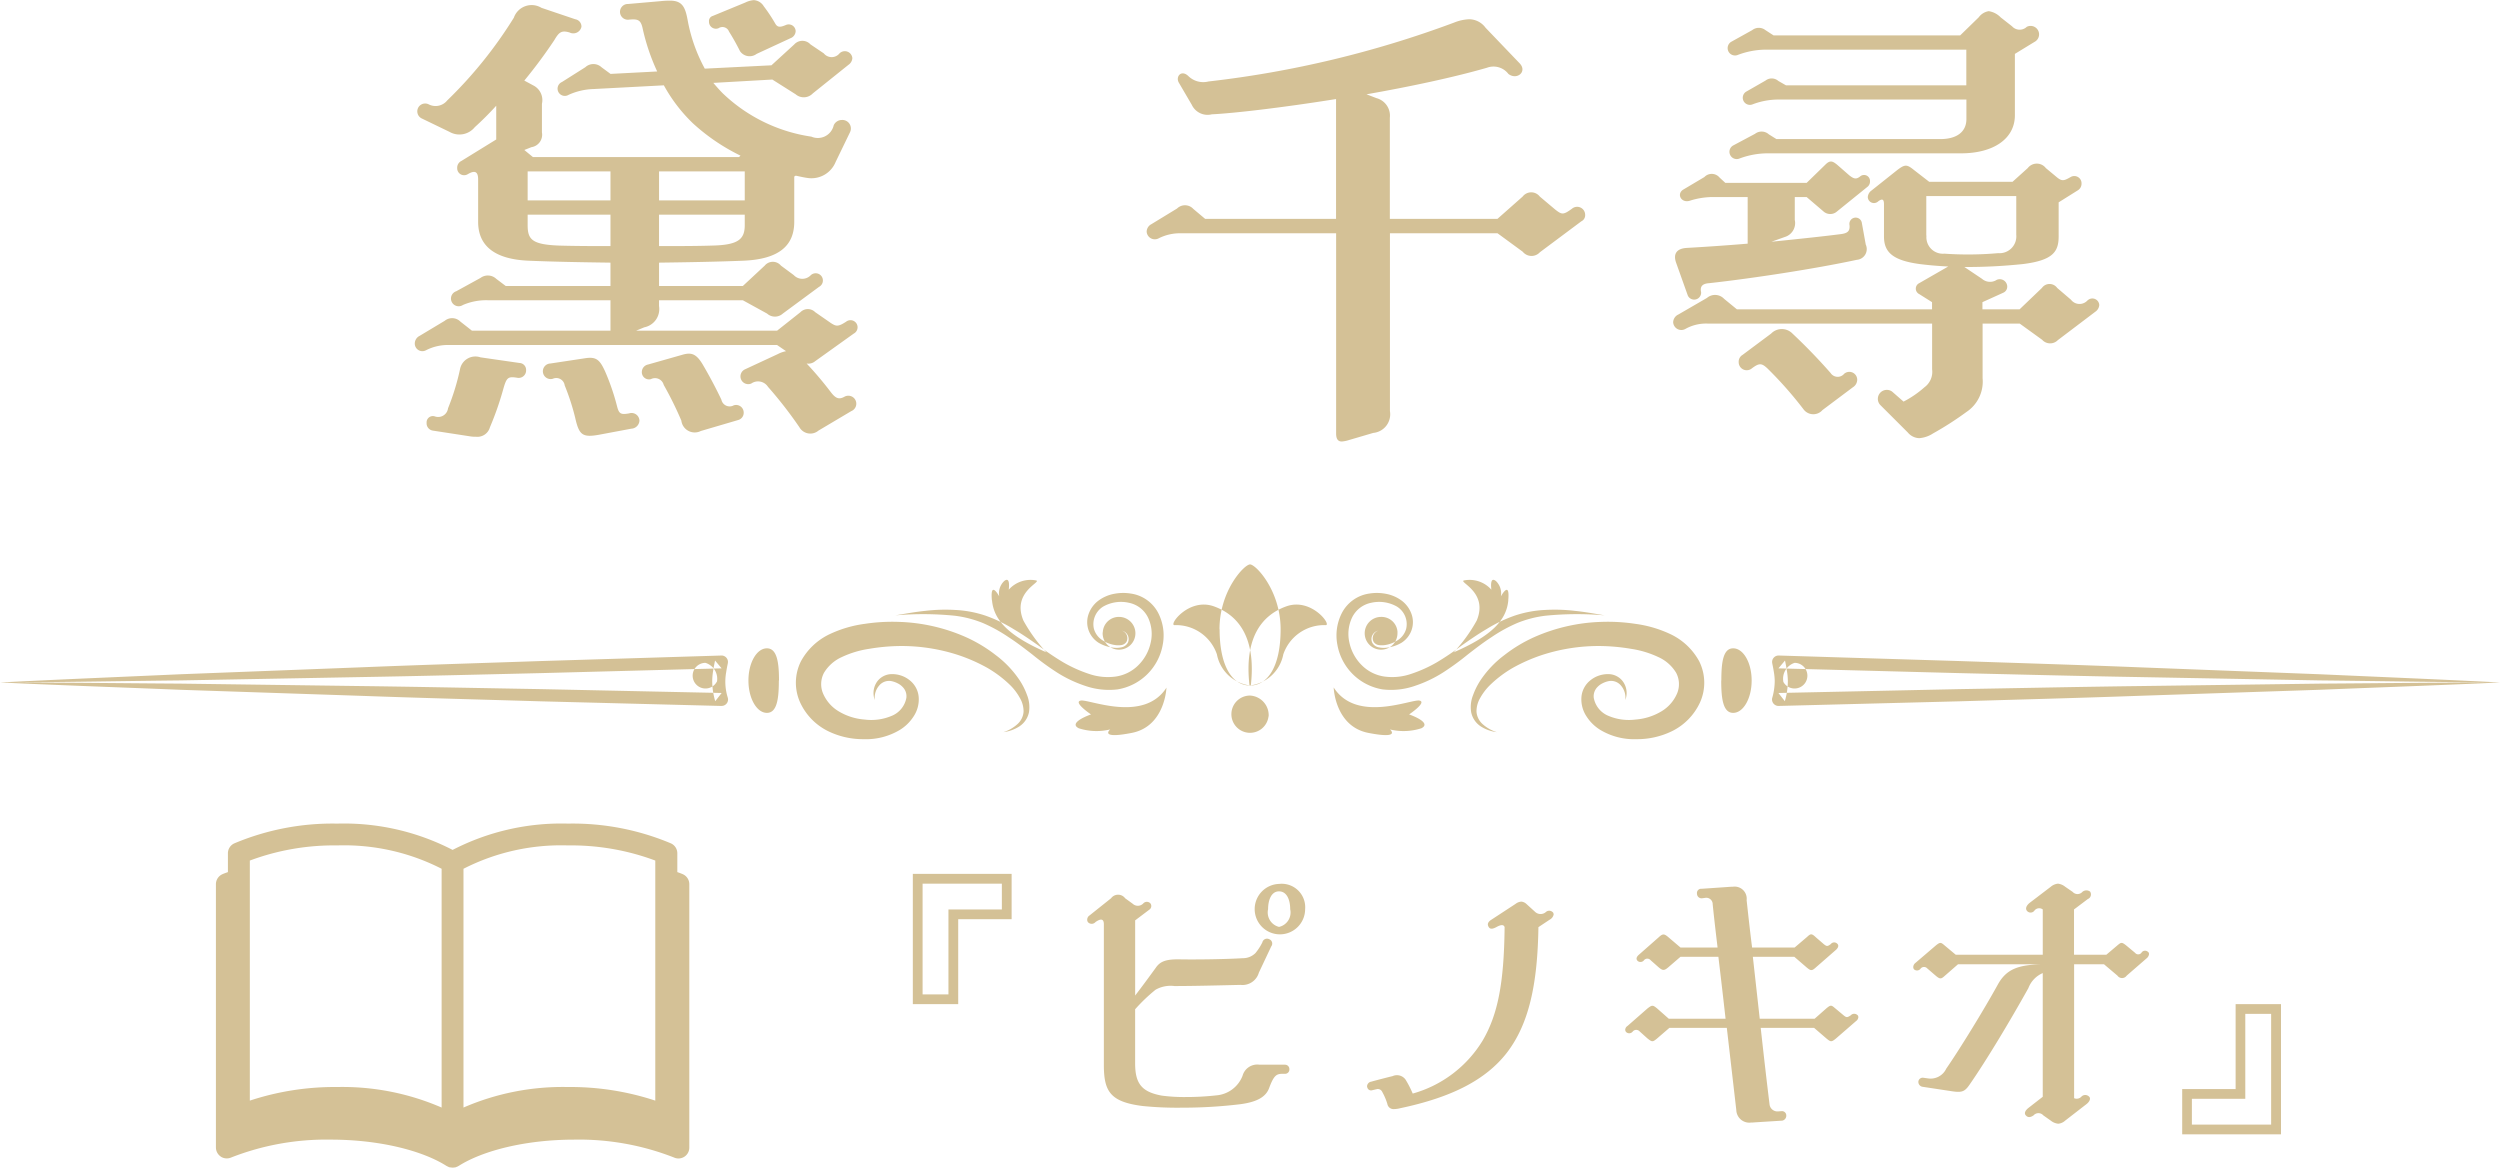 <svg id="chara10-name.svg" xmlns="http://www.w3.org/2000/svg" width="194.844" height="91"><path id="シェイプ_2_のコピー_9" data-name="シェイプ 2 のコピー 9" d="M701.952 3328.93c-.409.22-.668.14-1.076-.41a27.851 27.851 0 00-1.855-2.19.815.815 0 00.667-.18l3.006-2.15a.558.558 0 00.3-.49.552.552 0 00-.89-.44c-.631.41-.779.37-1.187.11l-1.225-.85a.809.809 0 00-1.15 0l-1.818 1.44h-10.985l.63-.26a1.45 1.45 0 001.15-1.66v-.45h6.53l1.892 1.04a.911.911 0 001.225 0l2.819-2.08a.562.562 0 10-.63-.92.915.915 0 01-1.336 0l-1-.74a.819.819 0 00-1.261 0l-1.707 1.59h-6.53v-1.82c2.3-.03 4.527-.07 6.53-.15 2.931-.11 4.007-1.26 4.007-3.03v-3.53l.111-.07c.334.07.668.15 1 .19a2.035 2.035 0 002.115-1.26l1.113-2.3a.665.665 0 00-.631-.97.7.7 0 00-.631.41 1.269 1.269 0 01-1.743.89 12.64 12.64 0 01-6.9-3.37c-.26-.26-.52-.56-.742-.82l4.6-.26 1.818 1.15a.97.97 0 001.336-.07l2.782-2.23a.685.685 0 00.3-.52.588.588 0 00-1-.37.787.787 0 01-1.225 0l-1.039-.7a.853.853 0 00-1.261 0l-1.781 1.63-5.194.26a12.594 12.594 0 01-1.336-3.78c-.185-1-.408-1.52-1.372-1.52a6.594 6.594 0 00-.742.04l-2.523.22a.614.614 0 10.074 1.22c.742-.07.928.04 1.076.78a16.188 16.188 0 001.113 3.26l-3.636.19-.705-.52a.927.927 0 00-1.261 0l-1.818 1.15a.565.565 0 10.519 1 5.048 5.048 0 011.929-.45l5.491-.29a12.322 12.322 0 002.264 2.96 15.578 15.578 0 003.71 2.52l-.112.11h-16.069l-.668-.55.556-.22a.98.98 0 00.817-1.15v-2.23a1.28 1.28 0 00-.631-1.41l-.742-.4a38.714 38.714 0 002.337-3.15c.371-.63.557-.78 1.187-.6a.648.648 0 00.928-.44.573.573 0 00-.482-.59l-2.635-.89a1.469 1.469 0 00-2.151.77 33.614 33.614 0 01-5.195 6.45 1.164 1.164 0 01-1.446.3.613.613 0 10-.52 1.11l2.152 1.04a1.543 1.543 0 001.966-.37 23.44 23.44 0 001.67-1.67v2.63l-2.708 1.67a.583.583 0 00-.334.56.539.539 0 00.816.48c.556-.33.816-.22.816.41v3.3c0 1.74 1.113 2.92 3.97 3.03 1.892.08 4.081.12 6.344.15v1.82h-8.162l-.742-.56a.958.958 0 00-1.224-.07l-1.893 1.04a.6.6 0 10.52 1.07 4.567 4.567 0 011.929-.37h9.572v2.37h-10.8l-.891-.7a.912.912 0 00-1.224-.07l-1.966 1.18a.673.673 0 00-.371.59.593.593 0 00.89.52 3.727 3.727 0 011.818-.4h25.529l.7.48a2.345 2.345 0 00-.63.22l-2.56 1.19a.605.605 0 00.482 1.11.92.92 0 011.3.26 32.21 32.21 0 012.449 3.15.981.981 0 001.484.26l2.56-1.52a.622.622 0 10-.553-1.11zm-9.795-28.73a.546.546 0 01.816.26c.3.48.557.93.853 1.52a.906.906 0 001.3.22l2.634-1.22a.614.614 0 00.408-.56.543.543 0 00-.742-.48c-.445.19-.668.22-.853-.11a12.561 12.561 0 00-.89-1.34.976.976 0 00-.78-.48 1.869 1.869 0 00-.667.19l-2.523 1.04a.412.412 0 00-.3.44.542.542 0 00.744.52zm-8.422 11.16v2.26h-6.455v-2.26h6.455zm3.784 0h6.681v2.26h-6.679v-2.26zm-7.791 5.78c-2.115-.08-2.448-.48-2.448-1.59v-.82h6.455v2.45c-1.187 0-2.671 0-4.007-.04zm11.91 0c-1.188.04-2.635.04-4.119.04v-2.45h6.681v.82c0 1.11-.522 1.55-2.562 1.59zm1.706 12.45a.656.656 0 01-.964-.44c-.371-.78-.854-1.71-1.373-2.6-.52-.92-.891-1.11-1.6-.92l-2.745.78a.6.6 0 00-.482.55.561.561 0 00.705.59.7.7 0 011 .45 27.658 27.658 0 011.373 2.78 1.051 1.051 0 001.521.81l2.894-.85a.583.583 0 00.445-.59.593.593 0 00-.774-.56zm-16.7-3.3l-3.042-.44a1.22 1.22 0 00-1.6.96 18.393 18.393 0 01-.927 3.01.776.776 0 01-1.039.63.489.489 0 00-.631.51.571.571 0 00.482.6l2.857.44a2.625 2.625 0 00.52.04 1.01 1.01 0 001.076-.74 23.84 23.84 0 001.038-2.97c.26-.92.371-1 1.076-.89a.58.58 0 00.705-.59.537.537 0 00-.51-.56zm8.533 3.93c-.631.11-.779.04-.928-.55a17.843 17.843 0 00-.927-2.71c-.408-.89-.668-1.18-1.558-1.04l-2.709.41a.607.607 0 10.186 1.19.663.663 0 01.927.52 17.98 17.98 0 01.817 2.52c.3 1.33.556 1.55 1.818 1.33l2.56-.48a.663.663 0 00.63-.63.615.615 0 00-.811-.56zm73.474-15.94c-.668.49-.779.45-1.3.04l-1.187-1a.84.84 0 00-1.336 0l-1.966 1.74h-8.385v-7.89a1.413 1.413 0 00-1.039-1.52l-.779-.3c3.339-.59 6.716-1.3 9.387-2.07a1.458 1.458 0 011.669.48c.668.52 1.522-.19.854-.85l-2.634-2.75a1.6 1.6 0 00-1.262-.66 3.5 3.5 0 00-1.187.26 80.96 80.96 0 01-19.144 4.59 1.661 1.661 0 01-1.558-.41c-.557-.55-1.039.04-.742.52l1 1.71a1.358 1.358 0 001.559.74c1.706-.08 5.49-.52 9.683-1.19v9.34h-10.2l-.927-.78a.879.879 0 00-1.262-.03l-2 1.22a.673.673 0 00-.371.59.636.636 0 00.927.52 3.679 3.679 0 011.707-.4h12.132v15.6c0 .44.148.63.445.63a2.441 2.441 0 00.408-.07l2.041-.6a1.456 1.456 0 001.3-1.7v-13.86h8.385l1.966 1.44a.88.88 0 001.336.04l3.228-2.41a.525.525 0 00.3-.52.624.624 0 00-1.043-.45zm12.947-12a6.269 6.269 0 012.114-.41h15.694v2.78H775.35l-.594-.34a.784.784 0 00-1-.03l-1.484.85a.556.556 0 00.483 1 5.657 5.657 0 012.152-.37h14.506v1.52c0 .96-.7 1.56-2.041 1.56h-12.764l-.594-.37a.839.839 0 00-1.076-.04l-1.669.89a.566.566 0 00.445 1.04 6.294 6.294 0 012.263-.41H789c2.486 0 4.192-1.11 4.192-2.97v-4.78l1.521-.93a.66.66 0 10-.593-1.18.8.8 0 01-1.15-.04l-.891-.7a1.634 1.634 0 00-.927-.48 1.2 1.2 0 00-.779.48l-1.447 1.41h-14.541l-.631-.41a.837.837 0 00-1.038 0l-1.6.89a.574.574 0 00.484 1.04zm-3.9 18.75a.544.544 0 001.039-.26c-.111-.48.148-.67.631-.7 3.339-.37 8.2-1.11 11.5-1.82a.839.839 0 00.7-1.19l-.3-1.66a.489.489 0 10-.965.15c.037.44-.111.63-.705.7-1.15.15-3.19.37-5.379.59l1.039-.37a1.13 1.13 0 00.779-1.33v-1.78h.927l1.3 1.11a.794.794 0 001.076 0l2.337-1.89a.529.529 0 00.223-.45.466.466 0 00-.78-.37c-.3.23-.482.19-.853-.11l-.927-.81c-.371-.3-.557-.37-.928 0l-1.447 1.41h-6.344l-.445-.41a.793.793 0 00-1.187-.04l-1.633.97c-.556.33-.185 1.07.482.88a5.971 5.971 0 012.041-.29h2.486v3.63c-1.781.15-3.488.26-4.712.33-.853.04-1.113.49-.853 1.19zm31.165.37a.837.837 0 01-1.3-.04l-1.076-.92a.727.727 0 00-1.187 0l-1.744 1.67h-2.894v-.56l1.633-.74a.511.511 0 00.3-.48.583.583 0 00-.817-.52.954.954 0 01-1.15-.08l-1.372-.92a42.18 42.18 0 004.563-.23c2.337-.29 2.783-.96 2.783-2.15v-2.66l1.484-.93a.6.6 0 00.3-.52.565.565 0 00-.853-.52c-.519.3-.668.33-1.039.04l-.89-.74a.887.887 0 00-1.41 0l-1.187 1.07h-6.493l-1.187-.92c-.557-.45-.705-.45-1.3 0l-2 1.59a.685.685 0 00-.3.52.481.481 0 00.816.33c.3-.22.446-.18.446.22v2.52c0 1.19.63 1.86 2.782 2.15.631.08 1.373.15 2.226.19l-2.263 1.3a.473.473 0 000 .85l1 .63v.56h-15.206l-1-.82a.97.97 0 00-1.336-.07l-2.226 1.29a.694.694 0 00-.408.6.639.639 0 00.964.52 3.291 3.291 0 011.744-.41h17.474v3.56a1.488 1.488 0 01-.594 1.4 7.919 7.919 0 01-1.632 1.12l-.891-.78a.7.7 0 00-.927 1.04l2.152 2.15a1.207 1.207 0 00.89.44 2.293 2.293 0 001.076-.37 25.2 25.2 0 002.6-1.67 2.842 2.842 0 001.261-2.63v-4.26h2.894l1.744 1.26a.837.837 0 001.224.03l2.931-2.22a.69.69 0 00.3-.52.538.538 0 00-.896-.37zm-12.577-5.04v-3.08h7.012v3.01a1.312 1.312 0 01-1.41 1.44 26.683 26.683 0 01-4.193.04 1.285 1.285 0 01-1.395-1.41zm-6.382 10.75a.66.66 0 01-1.076-.04 44.6 44.6 0 00-2.968-3.07 1.161 1.161 0 00-1.669 0l-2.226 1.66a.616.616 0 00-.3.56.626.626 0 001.039.48c.556-.41.742-.41 1.187 0a30.141 30.141 0 012.819 3.19.948.948 0 001.485.07l2.374-1.78a.7.7 0 00.334-.59.614.614 0 00-.99-.48zm-69.068 42.53h4.163v-3.53h-7.7v10.15h3.537v-6.62zm-2.776 5.86v-8.63h6.178v2.01h-4.163v6.62h-2.015zm27.778-8.61a1.966 1.966 0 102.037 1.97 1.83 1.83 0 00-2.028-1.97zm0 3.35a1.158 1.158 0 01-.85-1.38c0-.74.268-1.39.85-1.39.605 0 .873.65.873 1.39a1.153 1.153 0 01-.864 1.38zm.47 10.74h-1.992a1.19 1.19 0 00-1.32.87 2.4 2.4 0 01-2.037 1.52 21.355 21.355 0 01-2.395.13 13.065 13.065 0 01-1.858-.11c-1.611-.29-2.081-.98-2.081-2.53v-4.2a13.242 13.242 0 011.589-1.52 2.372 2.372 0 011.477-.29c1.477 0 3.4-.05 5.148-.09a1.328 1.328 0 001.432-.96l.963-2.04a.362.362 0 00-.157-.56.373.373 0 00-.537.25 4.319 4.319 0 01-.537.83 1.383 1.383 0 01-.985.4c-1.522.09-3.827.11-4.879.09s-1.545.13-1.9.65c-.582.8-1.074 1.47-1.611 2.17v-5.86l1.1-.83a.341.341 0 00.089-.49.375.375 0 00-.537-.02.586.586 0 01-.851.04l-.581-.42a.681.681 0 00-1.1 0l-1.679 1.34a.39.39 0 00-.179.33.293.293 0 00.067.2.392.392 0 00.582-.02c.291-.2.649-.36.649.18V3381c0 2.06.493 2.88 3.022 3.2a26.918 26.918 0 003.066.13 37.555 37.555 0 004.544-.27c1.365-.18 1.992-.6 2.238-1.23.38-1.03.582-1.14 1.074-1.14h.179a.333.333 0 00.336-.36.341.341 0 00-.33-.35zm20.869-11.88a.384.384 0 00-.537-.02.626.626 0 01-.851-.02l-.671-.61a.662.662 0 00-.4-.18.841.841 0 00-.448.18l-1.88 1.23c-.291.18-.335.38-.2.58.09.14.246.18.582 0 .358-.2.582-.22.649 0-.045 4.39-.537 6.82-1.7 8.82a9.313 9.313 0 01-5.461 4.15 8.125 8.125 0 00-.56-1.09.825.825 0 00-1.007-.27c-.38.09-1.343.34-1.656.43a.387.387 0 00-.336.35.257.257 0 00.022.11.3.3 0 00.381.21l.38-.09a.377.377 0 01.4.22 4.8 4.8 0 01.4.94.484.484 0 00.515.4 2.037 2.037 0 00.492-.07c4.029-.85 6.648-2.21 8.282-4.29 1.768-2.28 2.417-5.43 2.484-9.82l.873-.58a.594.594 0 00.313-.4.3.3 0 00-.057-.18zm23.739 8.01a.36.36 0 00-.515.02c-.269.18-.336.18-.537.02l-.694-.58c-.291-.25-.336-.25-.649 0l-.94.83h-4.275l-.537-4.83H776l.962.83c.314.26.4.29.716 0l1.59-1.39c.179-.18.2-.34.089-.45a.336.336 0 00-.515.02c-.268.21-.335.16-.514.03l-.627-.54c-.358-.34-.425-.31-.716-.04l-.963.82h-3.312c-.157-1.23-.291-2.46-.426-3.69a.941.941 0 00-1.074-1.05c-.089 0-.134 0-.4.02l-2.037.14a.329.329 0 00-.358.38.358.358 0 00.4.36l.224-.03a.5.5 0 01.6.5c.112 1.11.247 2.25.381 3.37h-2.887l-.94-.8c-.336-.29-.448-.29-.761 0l-1.545 1.36c-.224.2-.224.36-.089.49a.345.345 0 00.47-.04.335.335 0 01.537-.02l.6.53c.336.29.448.29.761.03l.963-.83h2.954c.179 1.5.38 3.22.56 4.83h-4.423l-.918-.81c-.335-.27-.38-.27-.738 0l-1.564 1.37a.381.381 0 00-.179.29.278.278 0 00.067.18.345.345 0 00.515-.03.354.354 0 01.537-.02l.6.54c.381.31.426.29.739.04l.985-.85h4.476l.739 6.4a1.015 1.015 0 001.141.98c.067 0 .112 0 .358-.02l2.082-.13a.393.393 0 00.313-.43.334.334 0 00-.358-.31l-.269.02a.622.622 0 01-.671-.51c-.246-1.99-.47-3.98-.694-6h4.163l.963.83c.335.27.38.29.738 0l1.567-1.36a.418.418 0 00.179-.29.243.243 0 00-.066-.18zm22.671-4.9a.329.329 0 00-.515.02.313.313 0 01-.515.03l-.649-.54c-.381-.31-.425-.29-.716-.05l-.873.74H797.8v-3.53l1.074-.81a.389.389 0 00.179-.58.483.483 0 00-.6.02.51.51 0 01-.761 0l-.582-.4a1.107 1.107 0 00-.56-.24 1.032 1.032 0 00-.559.24l-1.679 1.28c-.246.22-.313.44-.179.6a.367.367 0 00.582-.02.465.465 0 01.649-.09v3.53h-6.782l-.85-.71c-.314-.27-.358-.29-.716 0l-1.59 1.36a.416.416 0 00-.156.31.35.35 0 00.044.16.343.343 0 00.515-.02.342.342 0 01.537-.03l.627.54c.358.31.448.29.716.05l1.052-.92h6.6c-1.925.04-2.843.38-3.514 1.61-1.1 1.99-2.91 4.94-4.006 6.53a1.345 1.345 0 01-1.41.76l-.359-.05a.34.34 0 00-.4.27.385.385 0 00.313.43l2.171.33c.873.14 1.1.09 1.5-.49 1.32-1.9 3.155-4.96 4.588-7.53a2.07 2.07 0 011.119-1.17v9.64l-1.142.89c-.246.21-.313.41-.179.56s.314.2.605 0a.505.505 0 01.761 0l.582.41a1.093 1.093 0 00.582.24.919.919 0 00.537-.24l1.678-1.3c.247-.2.336-.45.179-.58a.416.416 0 00-.6.02.5.5 0 01-.559.11v-10.44h2.327l1.052.89a.436.436 0 00.717 0l1.566-1.36a.49.49 0 00.179-.34.357.357 0 00-.048-.13zm6.8 10.67h-4.157v3.53h7.7v-10.15h-3.536v6.62zm2.775-5.86v8.63h-6.177v-2.01h4.163v-6.62h2.014zm-159.792 11.13a.861.861 0 00.809.06 20.3 20.3 0 017.76-1.39c3.8 0 7.157.86 9.032 2.06a.028.028 0 01.025.01c.008 0 .014.01.022.01.026.02.055.02.083.04s.068.03.105.04a1.23 1.23 0 01.223.03.433.433 0 00.111-.02.421.421 0 00.112-.01c.037-.01.071-.03.106-.04s.056-.02.082-.04c.008 0 .014-.01.022-.01a.028.028 0 01.025-.01c1.876-1.2 5.23-2.06 9.032-2.06a20.3 20.3 0 017.76 1.39.845.845 0 001.2-.78v-20.52a.853.853 0 00-.513-.78c-.135-.06-.281-.11-.421-.16v-1.47a.848.848 0 00-.5-.77 19.716 19.716 0 00-8.027-1.54 18.433 18.433 0 00-8.986 2.05 18.43 18.43 0 00-8.986-2.05 19.72 19.72 0 00-8.027 1.54.848.848 0 00-.5.77v1.47c-.14.05-.286.1-.421.16a.854.854 0 00-.514.78v20.52a.864.864 0 00.392.72zm2.257-23.08a18.753 18.753 0 016.816-1.18 16.7 16.7 0 018.132 1.82v18.61a19.4 19.4 0 00-8.132-1.6 21.075 21.075 0 00-6.816 1.06v-18.71zm31.6 18.71a21.071 21.071 0 00-6.816-1.06 19.4 19.4 0 00-8.132 1.6v-18.61a16.706 16.706 0 018.132-1.82 18.753 18.753 0 016.816 1.18v18.71zm-51.071-32.59c4.688 0 9.375.06 14.063.09l14.062.19c4.687.06 9.373.16 14.06.24l14.058.3-.5.64a5.629 5.629 0 01-.235-1.59 5.566 5.566 0 01.079-.82c.041-.26.088-.5.143-.76l.511.61-14.057.37c-4.686.11-9.372.23-14.059.31l-14.061.26c-4.688.05-9.375.14-14.063.16 4.682-.24 9.366-.43 14.049-.64l14.053-.54c4.683-.19 9.369-.33 14.053-.49l14.056-.43a.5.5 0 01.523.48.541.541 0 01-.01.12v.01c-.048.22-.093.46-.128.69a4.143 4.143 0 00.126 1.99.5.5 0 01-.347.62.823.823 0 01-.154.02l-14.057-.36c-4.686-.14-9.371-.26-14.056-.43l-14.054-.47c-4.677-.19-9.362-.35-14.045-.57zm60.7-.15c0 1.39-.134 2.52-.929 2.52s-1.441-1.13-1.441-2.52.645-2.51 1.441-2.51.941 1.13.941 2.51zm-4.833.09a1 1 0 11-.888-1.47 1.3 1.3 0 01.9 1.47zm138.98.06c-4.683.22-9.368.38-14.052.57l-14.054.47c-4.685.17-9.371.29-14.056.43l-14.057.36a.509.509 0 01-.521-.49.447.447 0 01.02-.15 4.832 4.832 0 00.191-1.33 4.729 4.729 0 00-.065-.66 12.05 12.05 0 00-.129-.69v-.01a.5.5 0 01.393-.59.491.491 0 01.12-.01l14.055.43c4.685.16 9.37.3 14.054.49l14.053.54c4.683.21 9.367.4 14.049.64-4.689-.02-9.376-.11-14.064-.16l-14.06-.26c-4.687-.08-9.373-.2-14.059-.31l-14.058-.37.512-.61c.055.26.1.5.142.76a5.559 5.559 0 01.08.82 5.629 5.629 0 01-.235 1.59l-.5-.64 14.058-.3c4.687-.08 9.373-.18 14.06-.24l14.061-.19c4.698-.03 9.385-.09 14.074-.09zm-60.7-.15c0 1.39.134 2.52.93 2.52s1.441-1.13 1.441-2.52-.645-2.51-1.441-2.51-.921 1.13-.921 2.51zm4.834.09a1 1 0 10.887-1.47 1.3 1.3 0 00-.878 1.47zm-43.938-4.09c0-3 1.93-5.05 2.382-5.05s2.382 2.05 2.382 5.05-1.066 4.39-2.382 4.39-2.373-1.39-2.373-4.39zm2.332 4.39a3.013 3.013 0 002.642-2.43 3.366 3.366 0 013.272-2.28c.589.1-1.047-2.18-3.043-1.46s-3.279 2.55-2.862 6.17zm.1 0A3.013 3.013 0 01731 3349a3.366 3.366 0 00-3.272-2.28c-.589.1 1.047-2.18 3.043-1.46s3.287 2.55 2.87 6.17zm1.391 2.4a1.452 1.452 0 11-1.442-1.62 1.535 1.535 0 011.452 1.62zm-11.454-6.68a.669.669 0 01.5.92.725.725 0 01-.5.38 1.837 1.837 0 01-.617.03 2.9 2.9 0 01-1.165-.38 1.923 1.923 0 01-.792-.99 1.889 1.889 0 01.015-1.28 2.223 2.223 0 01.787-1.04 2.965 2.965 0 011.2-.51 3.712 3.712 0 011.288-.02 2.863 2.863 0 012.129 1.49 3.844 3.844 0 01.358 2.53 4.283 4.283 0 01-3.517 3.45 5.657 5.657 0 01-2.534-.28 9.873 9.873 0 01-2.2-1.05 20.919 20.919 0 01-1.918-1.4c-.607-.47-1.218-.94-1.854-1.35a11.959 11.959 0 00-1.981-1.09 8.565 8.565 0 00-2.186-.57 24.779 24.779 0 00-4.64-.03c.768-.13 1.539-.27 2.32-.35a13.324 13.324 0 012.366-.07 8.7 8.7 0 012.359.45 11.166 11.166 0 012.163 1.04c.683.4 1.329.85 1.967 1.3a20.69 20.69 0 001.891 1.28 10.635 10.635 0 002.018.91 4.511 4.511 0 002.076.21 3.114 3.114 0 001.769-.88 3.521 3.521 0 00.965-1.75 2.991 2.991 0 00-.2-1.96 2.118 2.118 0 00-1.491-1.16 2.807 2.807 0 00-2 .29 1.612 1.612 0 00-.735 1.72 1.541 1.541 0 00.569.84 2.478 2.478 0 001 .43 1.677 1.677 0 00.546.02.588.588 0 00.427-.26.61.61 0 00-.373-.87zm-1.473.14a1.277 1.277 0 101.275-1.21 1.251 1.251 0 00-1.265 1.21zm-8.634-2.5c-.152-1.64.572-.31.572-.31a1.329 1.329 0 01.382-1.19c.525-.43.358.67.358.67a2.27 2.27 0 012.147-.72c.417.13-1.932.92-1 3.13a12.5 12.5 0 001.789 2.47c-2.926-1.28-4.095-2.49-4.238-4.05zm13.606 6.79s-.1 3.03-2.7 3.54-1.686-.27-1.686-.27a4.522 4.522 0 01-2.449-.09c-.891-.45.954-1.08.954-1.08s-1.431-.96-.795-1.08 4.909 1.77 6.686-1.02zm-12.7 3.48a2.949 2.949 0 001.071-.61 1.442 1.442 0 00.493-.98 2.063 2.063 0 00-.287-1.07 4.407 4.407 0 00-.694-.94 9 9 0 00-1.882-1.43 13.262 13.262 0 00-2.175-.96 14.258 14.258 0 00-4.664-.72 15.357 15.357 0 00-2.346.22 7.592 7.592 0 00-2.117.64 3.1 3.1 0 00-1.386 1.22 1.879 1.879 0 00-.084 1.6 2.985 2.985 0 001.226 1.41 4.586 4.586 0 002.019.64 4.067 4.067 0 002.092-.28 1.879 1.879 0 001.164-1.42 1.02 1.02 0 00-.283-.83 1.364 1.364 0 00-.41-.3 1.837 1.837 0 00-.5-.17 1 1 0 00-.935.36 1.45 1.45 0 00-.332 1.12 1.54 1.54 0 01.083-1.28 1.373 1.373 0 01.484-.52 1.414 1.414 0 01.719-.22 2.2 2.2 0 01.727.1 2.082 2.082 0 01.668.35 1.854 1.854 0 01.741 1.37 2.4 2.4 0 01-.408 1.49 3.334 3.334 0 01-1.085 1.05 5.126 5.126 0 01-2.8.71 6.193 6.193 0 01-2.818-.65 4.663 4.663 0 01-2.13-2.21 3.734 3.734 0 01.066-3.22 4.955 4.955 0 012.267-2.12 9.269 9.269 0 012.711-.79 14.282 14.282 0 012.694-.15 13.9 13.9 0 015.21 1.2 11.307 11.307 0 012.286 1.38 8 8 0 011.84 1.92 5.46 5.46 0 01.609 1.2 2.527 2.527 0 01.149 1.35 1.74 1.74 0 01-.772 1.11 2.991 2.991 0 01-1.205.43zm29.23-7.91a.669.669 0 00-.5.92.725.725 0 00.5.38 1.837 1.837 0 00.617.03 2.9 2.9 0 001.165-.38 1.921 1.921 0 00.791-.99 1.883 1.883 0 00-.014-1.28 2.223 2.223 0 00-.787-1.04 2.971 2.971 0 00-1.2-.51 3.712 3.712 0 00-1.288-.02 2.863 2.863 0 00-2.129 1.49 3.838 3.838 0 00-.358 2.53 4.282 4.282 0 003.517 3.45 5.652 5.652 0 002.533-.28 9.86 9.86 0 002.2-1.05 20.919 20.919 0 001.918-1.4c.607-.47 1.218-.94 1.853-1.35a12.008 12.008 0 011.982-1.09 8.568 8.568 0 012.185-.57 24.79 24.79 0 014.641-.03c-.768-.13-1.539-.27-2.32-.35a13.324 13.324 0 00-2.366-.07 8.719 8.719 0 00-2.36.45 11.158 11.158 0 00-2.162 1.04c-.683.4-1.329.85-1.967 1.3a20.566 20.566 0 01-1.892 1.28 10.626 10.626 0 01-2.017.91 4.511 4.511 0 01-2.076.21 3.114 3.114 0 01-1.769-.88 3.514 3.514 0 01-.965-1.75 2.985 2.985 0 01.2-1.96 2.114 2.114 0 011.491-1.16 2.807 2.807 0 012 .29 1.61 1.61 0 01.734 1.72 1.531 1.531 0 01-.569.84 2.473 2.473 0 01-1 .43 1.678 1.678 0 01-.546.02.588.588 0 01-.427-.26.61.61 0 01.388-.87zm1.473.14a1.277 1.277 0 11-1.275-1.21 1.251 1.251 0 011.281 1.21zm8.634-2.5c.152-1.64-.573-.31-.573-.31a1.328 1.328 0 00-.381-1.19c-.525-.43-.358.67-.358.67a2.27 2.27 0 00-2.147-.72c-.418.13 1.932.92 1 3.13a12.476 12.476 0 01-1.79 2.47c2.945-1.28 4.112-2.49 4.255-4.05zm-13.606 6.79s.095 3.03 2.7 3.54 1.686-.27 1.686-.27a4.526 4.526 0 002.45-.09c.89-.45-.955-1.08-.955-1.08s1.432-.96.8-1.08-4.894 1.77-6.679-1.02zm12.7 3.48a3 3 0 01-1.21-.43 1.742 1.742 0 01-.771-1.11 2.517 2.517 0 01.149-1.35 5.46 5.46 0 01.609-1.2 8.01 8.01 0 011.839-1.92 11.334 11.334 0 012.286-1.38 13.9 13.9 0 015.211-1.2 14.272 14.272 0 012.693.15 9.275 9.275 0 012.712.79 4.959 4.959 0 012.267 2.12 3.738 3.738 0 01.066 3.22 4.672 4.672 0 01-2.13 2.21 6.2 6.2 0 01-2.818.65 5.126 5.126 0 01-2.8-.71 3.347 3.347 0 01-1.086-1.05 2.406 2.406 0 01-.408-1.49 1.857 1.857 0 01.741-1.37 2.086 2.086 0 01.669-.35 2.194 2.194 0 01.727-.1 1.408 1.408 0 01.718.22 1.366 1.366 0 01.484.52 1.536 1.536 0 01.084 1.28 1.45 1.45 0 00-.332-1.12 1 1 0 00-.935-.36 1.837 1.837 0 00-.5.17 1.364 1.364 0 00-.41.3 1.025 1.025 0 00-.284.83 1.883 1.883 0 001.165 1.42 4.065 4.065 0 002.091.28 4.586 4.586 0 002.02-.64 2.99 2.99 0 001.226-1.41 1.883 1.883 0 00-.084-1.6 3.1 3.1 0 00-1.386-1.22 7.6 7.6 0 00-2.117-.64 15.369 15.369 0 00-2.346-.22 14.258 14.258 0 00-4.664.72 13.262 13.262 0 00-2.175.96 9 9 0 00-1.882 1.43 4.412 4.412 0 00-.7.94 2.062 2.062 0 00-.286 1.07 1.442 1.442 0 00.493.98 2.949 2.949 0 001.084.61z" transform="translate(-636.156 -3298)" fill="#d4c196" fill-rule="evenodd"/></svg>